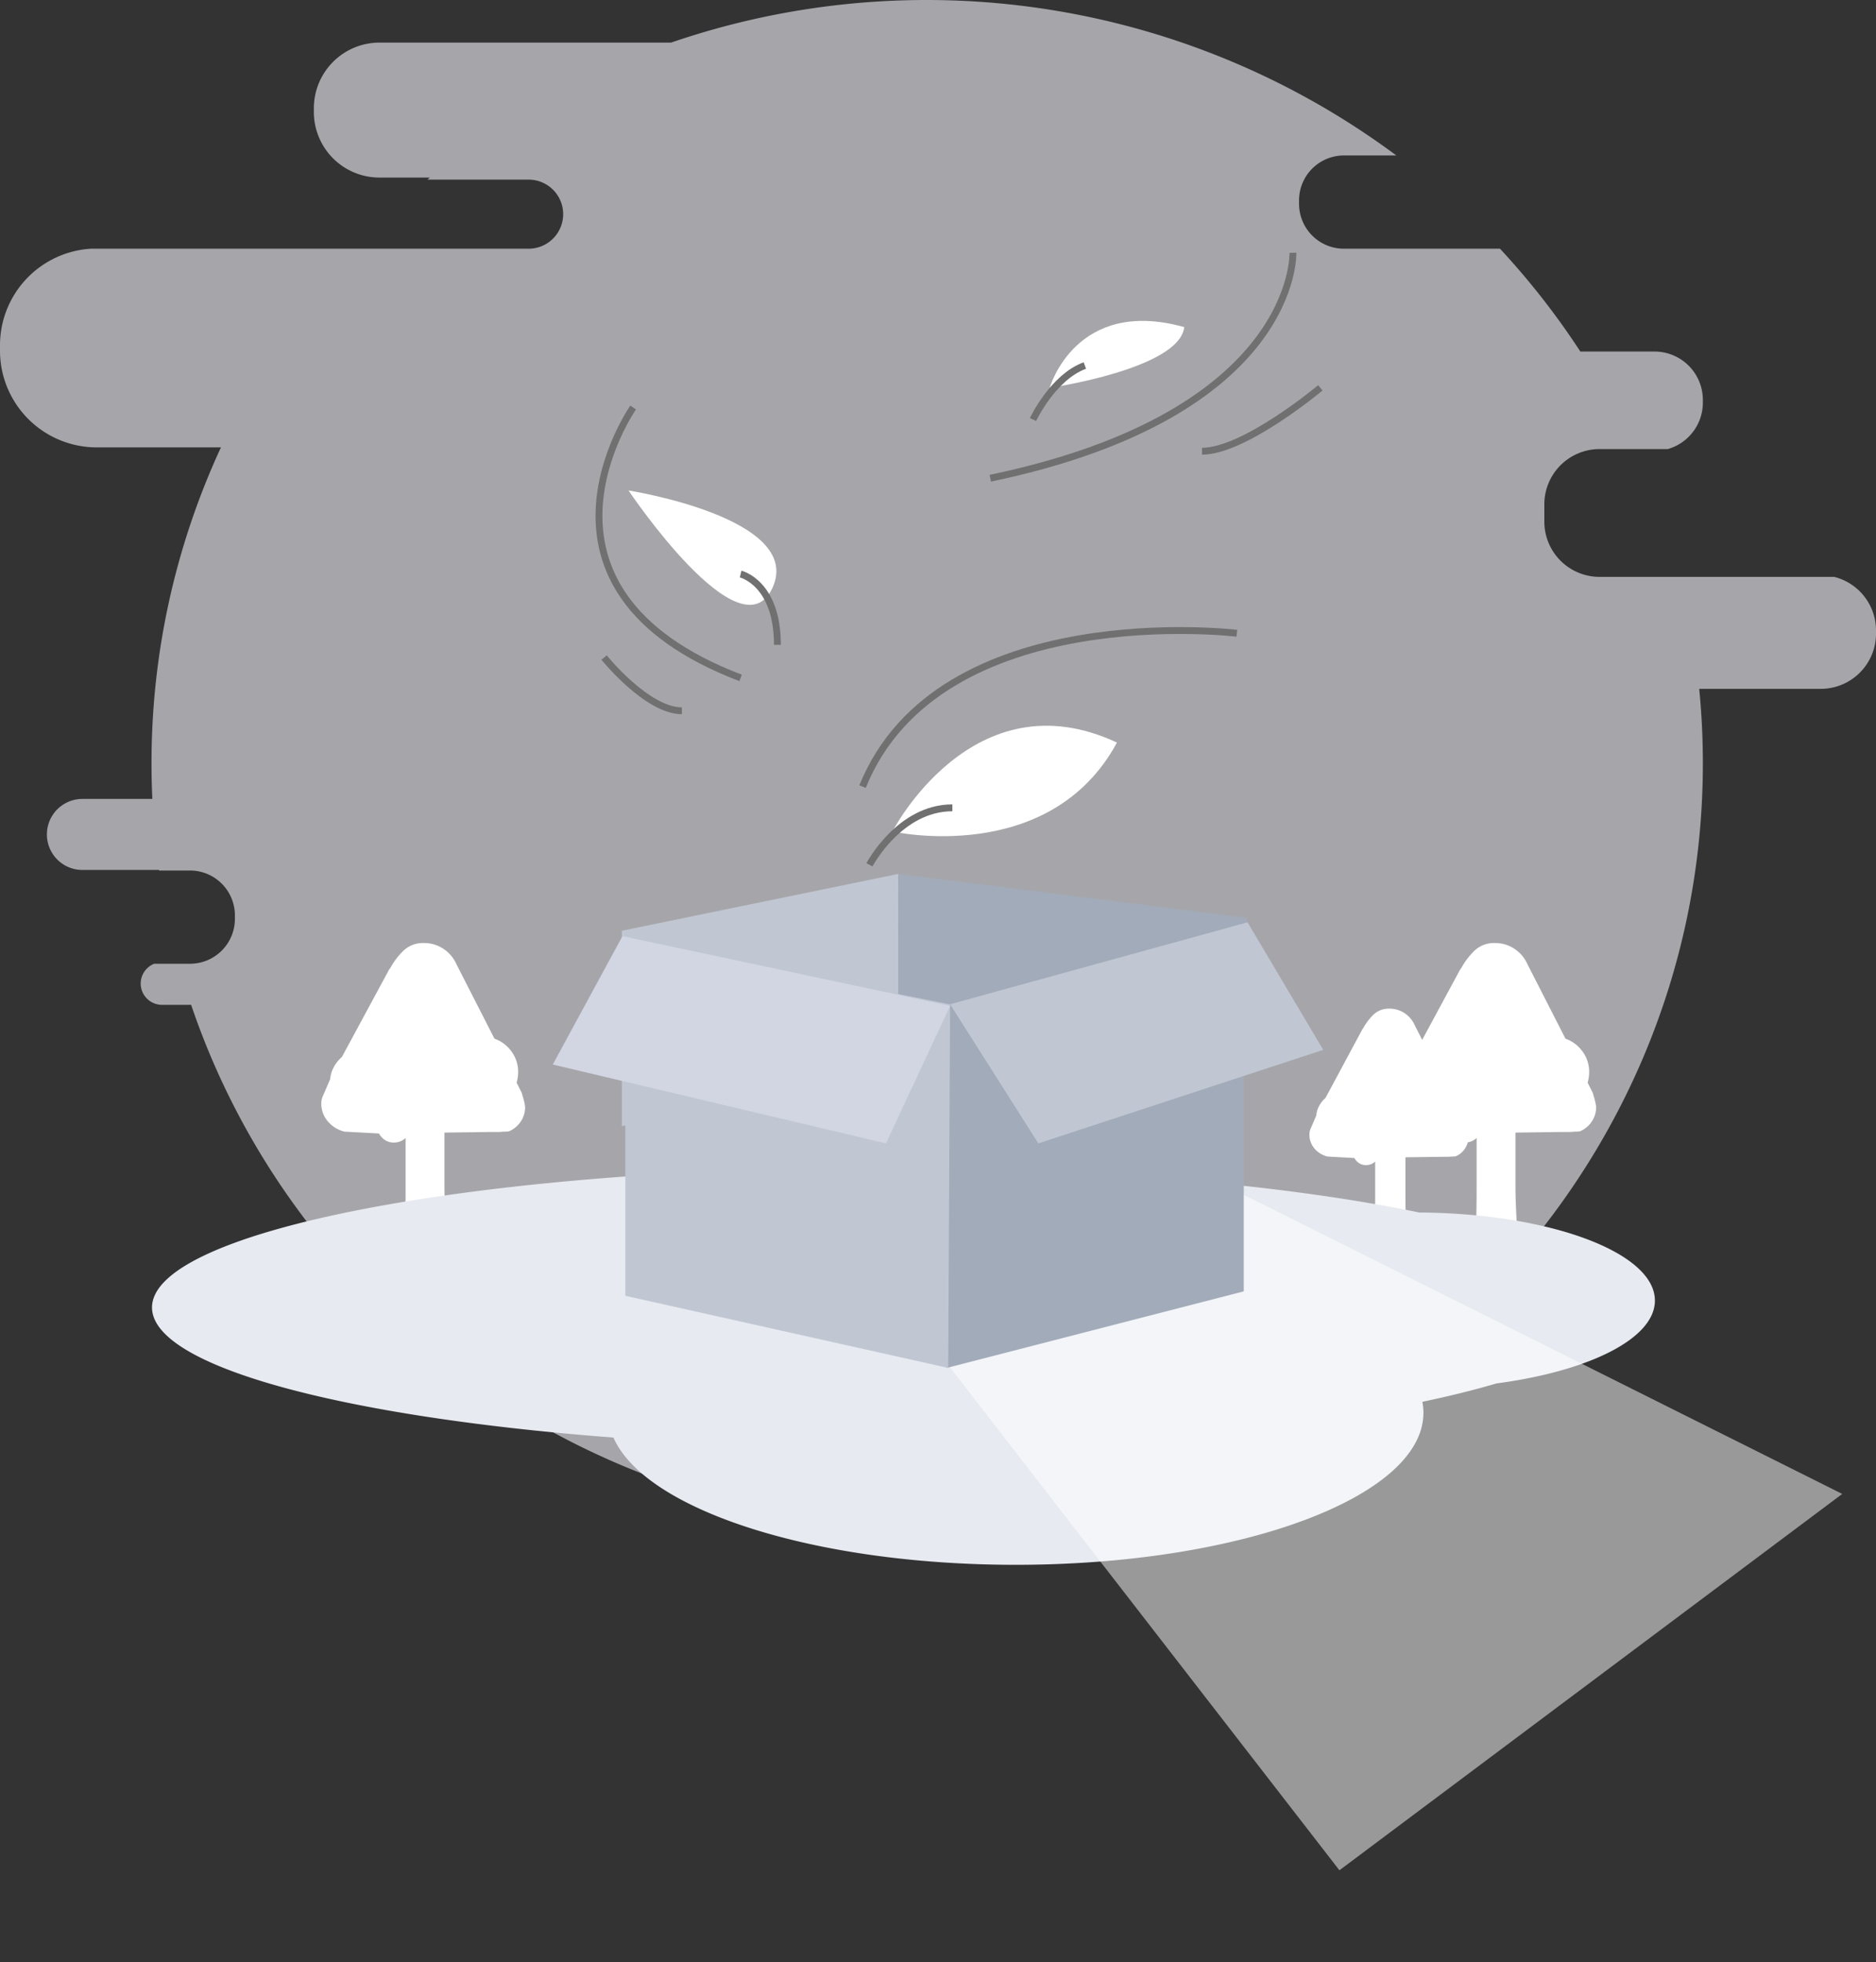 <svg xmlns="http://www.w3.org/2000/svg" width="272.555" height="285.104" viewBox="0 0 272.555 285.104"><rect x="0" y="0" width="272.555" height="285.104" fill="#333333" stroke="none"/><defs><style>.a{fill:#f3f3fa;opacity:0.6;}.a,.b,.c,.d,.e,.f,.g{fill-rule:evenodd;}.b,.d{fill:#fff;}.c{fill:#e7eaf0;}.d{opacity:0.5;}.e{fill:#a2abb9;}.f{fill:#c0c7d2;}.g{fill:#d1d6e2;}.h{fill:none;stroke:#707070;stroke-dasharray:0 0;}</style></defs><path class="a" d="M247.4,110.93q0-5.484-.531-10.836h17.657a8.029,8.029,0,0,0,8.031-8.031v-.447a8.032,8.032,0,0,0-6.072-7.791H232.4a8.029,8.029,0,0,1-8.031-8.031v-2.51a8.029,8.029,0,0,1,8.031-8.031h9.909A7.026,7.026,0,0,0,247.4,58.5v-.392a7.029,7.029,0,0,0-7.027-7.027H229.6A111.646,111.646,0,0,0,217.928,36.14H195.257a6.525,6.525,0,0,1-6.525-6.525v-.5a6.525,6.525,0,0,1,6.525-6.525h7.607A114.386,114.386,0,0,0,97.5,6.191H55.138A9.539,9.539,0,0,0,45.6,15.728v.532A9.528,9.528,0,0,0,55.138,25.8h7.323l-.367.3H76.8a5.019,5.019,0,0,1,0,10.039H13.238A14.058,14.058,0,0,0,0,50.171v.783A14.053,14.053,0,0,0,14.054,65.008H32.1A109.047,109.047,0,0,0,22.014,110.93q0,2.594.12,5.16H11.974a5.16,5.16,0,1,0,0,10.32H23.1l.011.081h4.492a6.525,6.525,0,0,1,6.525,6.525v.5a6.525,6.525,0,0,1-6.525,6.525H22.393a3.11,3.11,0,0,0-1.951,2.878,3.1,3.1,0,0,0,3.1,3.092h4.229C42.685,190.08,84.934,221.86,134.706,221.86,196.932,221.86,247.4,172.187,247.4,110.93Z"/><g transform="translate(46.681 137.031)"><path class="b" d="M.176,22.352a2.884,2.884,0,0,0-.131.437A4.56,4.56,0,0,0,0,23.275a3.933,3.933,0,0,0,.969,2.66,4.518,4.518,0,0,0,2.424,1.471l4.979.266a2.756,2.756,0,0,0,.9.969,2.355,2.355,0,0,0,1.3.351,2.474,2.474,0,0,0,1.676-.663v6.731c0,1.938-.015,3.489-.045,4.643s-.06,2.078-.09,2.756l-.131,1.712h6.345c-.085-.969-.161-1.978-.221-3.037-.055-.878-.105-1.872-.151-2.972s-.065-2.188-.065-3.278V27.542l6.872-.09H25.6a5.454,5.454,0,0,0,.793-.045,7.448,7.448,0,0,0,.838-.04,3.814,3.814,0,0,0,1.717-1.39,3.692,3.692,0,0,0,.663-2.178l-.09-.567-.176-.7c-.085-.266-.161-.517-.221-.753l-.748-1.491a5.682,5.682,0,0,0,.221-1.5,4.984,4.984,0,0,0-.969-3.037,5.172,5.172,0,0,0-2.47-1.852L19.611,3.037a5.152,5.152,0,0,0-1.872-2.2A5.018,5.018,0,0,0,14.9,0a4.1,4.1,0,0,0-2.956,1.1,10.8,10.8,0,0,0-1.983,2.64H9.913L3,16.544a5.2,5.2,0,0,0-1.165,1.451,4.44,4.44,0,0,0-.552,1.8Z"/><path class="b" d="M.176,22.352a2.884,2.884,0,0,0-.131.437A4.56,4.56,0,0,0,0,23.275a3.933,3.933,0,0,0,.969,2.66,4.518,4.518,0,0,0,2.424,1.471l4.979.266a2.756,2.756,0,0,0,.9.969,2.355,2.355,0,0,0,1.3.351,2.474,2.474,0,0,0,1.676-.663v6.731c0,1.938-.015,3.489-.045,4.643s-.06,2.078-.09,2.756l-.131,1.712h6.345c-.085-.969-.161-1.978-.221-3.037-.055-.878-.105-1.872-.151-2.972s-.065-2.188-.065-3.278V27.542l6.872-.09H25.6a5.454,5.454,0,0,0,.793-.045,7.448,7.448,0,0,0,.838-.04,3.814,3.814,0,0,0,1.717-1.39,3.692,3.692,0,0,0,.663-2.178l-.09-.567-.176-.7c-.085-.266-.161-.517-.221-.753l-.748-1.491a5.682,5.682,0,0,0,.221-1.5,4.984,4.984,0,0,0-.969-3.037,5.172,5.172,0,0,0-2.47-1.852L19.611,3.037a5.152,5.152,0,0,0-1.872-2.2A5.018,5.018,0,0,0,14.9,0a4.1,4.1,0,0,0-2.956,1.1,10.8,10.8,0,0,0-1.983,2.64H9.913L3,16.544a5.2,5.2,0,0,0-1.165,1.451,4.44,4.44,0,0,0-.552,1.8Z" transform="translate(155.603)"/><path class="b" d="M2.339,12.97a4.118,4.118,0,0,0-.914,1.139A3.468,3.468,0,0,0,1,15.525l-.858,2a1.824,1.824,0,0,0-.105.346A3.513,3.513,0,0,0,0,18.251a3.122,3.122,0,0,0,.753,2.088,3.54,3.54,0,0,0,1.892,1.149l3.88.211a2.191,2.191,0,0,0,.708.758,1.816,1.816,0,0,0,1.014.276,1.914,1.914,0,0,0,1.305-.517v5.275c0,1.516-.01,2.736-.035,3.639s-.045,1.631-.07,2.158l-.1,1.345H14.29c-.065-.758-.12-1.551-.171-2.379-.045-.688-.085-1.471-.12-2.329s-.05-1.722-.05-2.57V21.594l5.361-.07h.653a4.557,4.557,0,0,0,.617-.035c.231,0,.447-.01.653-.03a2.993,2.993,0,0,0,1.34-1.089,2.9,2.9,0,0,0,.517-1.707l-.07-.447-.136-.552c-.07-.206-.125-.407-.171-.587L22.126,15.9a4.352,4.352,0,0,0,.176-1.17,3.9,3.9,0,0,0-.758-2.379A4.01,4.01,0,0,0,19.621,10.9L15.289,2.379A4.035,4.035,0,0,0,13.829.653,3.887,3.887,0,0,0,11.615,0a3.176,3.176,0,0,0-2.3.863A8.371,8.371,0,0,0,7.765,2.931H7.73Z" transform="translate(143.556 9.537)"/></g><path class="c" d="M184.1,6.527C164.7,2.514,136.962,0,106.161,0,47.539,0,0,9.105,0,20.329c0,8.578,27.772,15.919,67.037,18.9,4.6,10.488,29.023,18.492,58.449,18.492,32.707,0,59.23-9.888,59.23-22.086a8.442,8.442,0,0,0-.154-1.6c3.956-.829,7.558-1.722,10.761-2.668,13.427-1.781,23.024-6.5,23.024-12.04C218.346,12.336,203.068,6.652,184.1,6.527Z" transform="translate(22.086 169.657)"/><path class="d" d="M0,113.776l88.844,20.791L56.655,0H24.681Z" transform="matrix(0.643, -0.766, 0.766, 0.643, 107.445, 198.607)"/><g transform="translate(80.311 126.992)"><path class="e" d="M0,0V25.293l49.883,5.828L50.7,6.375Z" transform="translate(50.195)"/><path class="f" d="M0,36.642l40.156-8.2L40.146,0,0,8.252Z" transform="translate(10.039)"/><path class="e" d="M0,63.747,43.167,52.619V0L0,11.128Z" transform="translate(57.222 8.031)"/><path class="f" d="M0,51.761,46.907,62.241l.276-52.83L0,0Z" transform="translate(10.541 9.537)"/><path class="g" d="M10.124,0,0,18.657,48.408,30.117l9.316-19.987Z" transform="translate(0 9.035)"/><path class="f" d="M12.82,32.124,54.21,18.532,43.212,0,0,11.906Z" transform="translate(57.724 7.027)"/></g><g transform="translate(87.023 36.729)"><path class="h" d="M7.927,0S-10.454,26.322,23.542,39.292" transform="translate(-2.965 22.486)"/><path class="h" d="M0,0S6.219,7.73,11.3,7.73" transform="translate(0.745 58.82)"/><path class="h" d="M43.97,0S44.8,23.4,0,32.762" transform="translate(56.85)"/><path class="h" d="M17.192,0S6.2,9.211,0,9.211" transform="translate(87.611 19.626)"/><path class="h" d="M54.381,1.267S11.113-3.958,0,23.553" transform="translate(38.292 54.02)"/><path class="b" d="M20.921,14.145C25.559,4.006,0,0,0,0S16.288,24.279,20.921,14.145Z" transform="translate(4.289 34.539)"/><path class="b" d="M19.546,1.307C3.739-3.106,0,10.131,0,10.131S18.863,7.38,19.546,1.307Z" transform="translate(65.483 9.494)"/><path class="b" d="M32.621,3.435C11.67-6.337,0,16.361,0,16.361S22.849,21.516,32.621,3.435Z" transform="translate(42.633 67.734)"/><path class="h" d="M0,7.85S2.861,1.722,7.529,0" transform="translate(63.06 16.381)"/><path class="h" d="M0,0S5.346,1.24,5.346,10.285" transform="translate(20.578 46.686)"/><path class="h" d="M0,8.282S4.342,0,12.047,0" transform="translate(39.296 80.653)"/></g></svg>